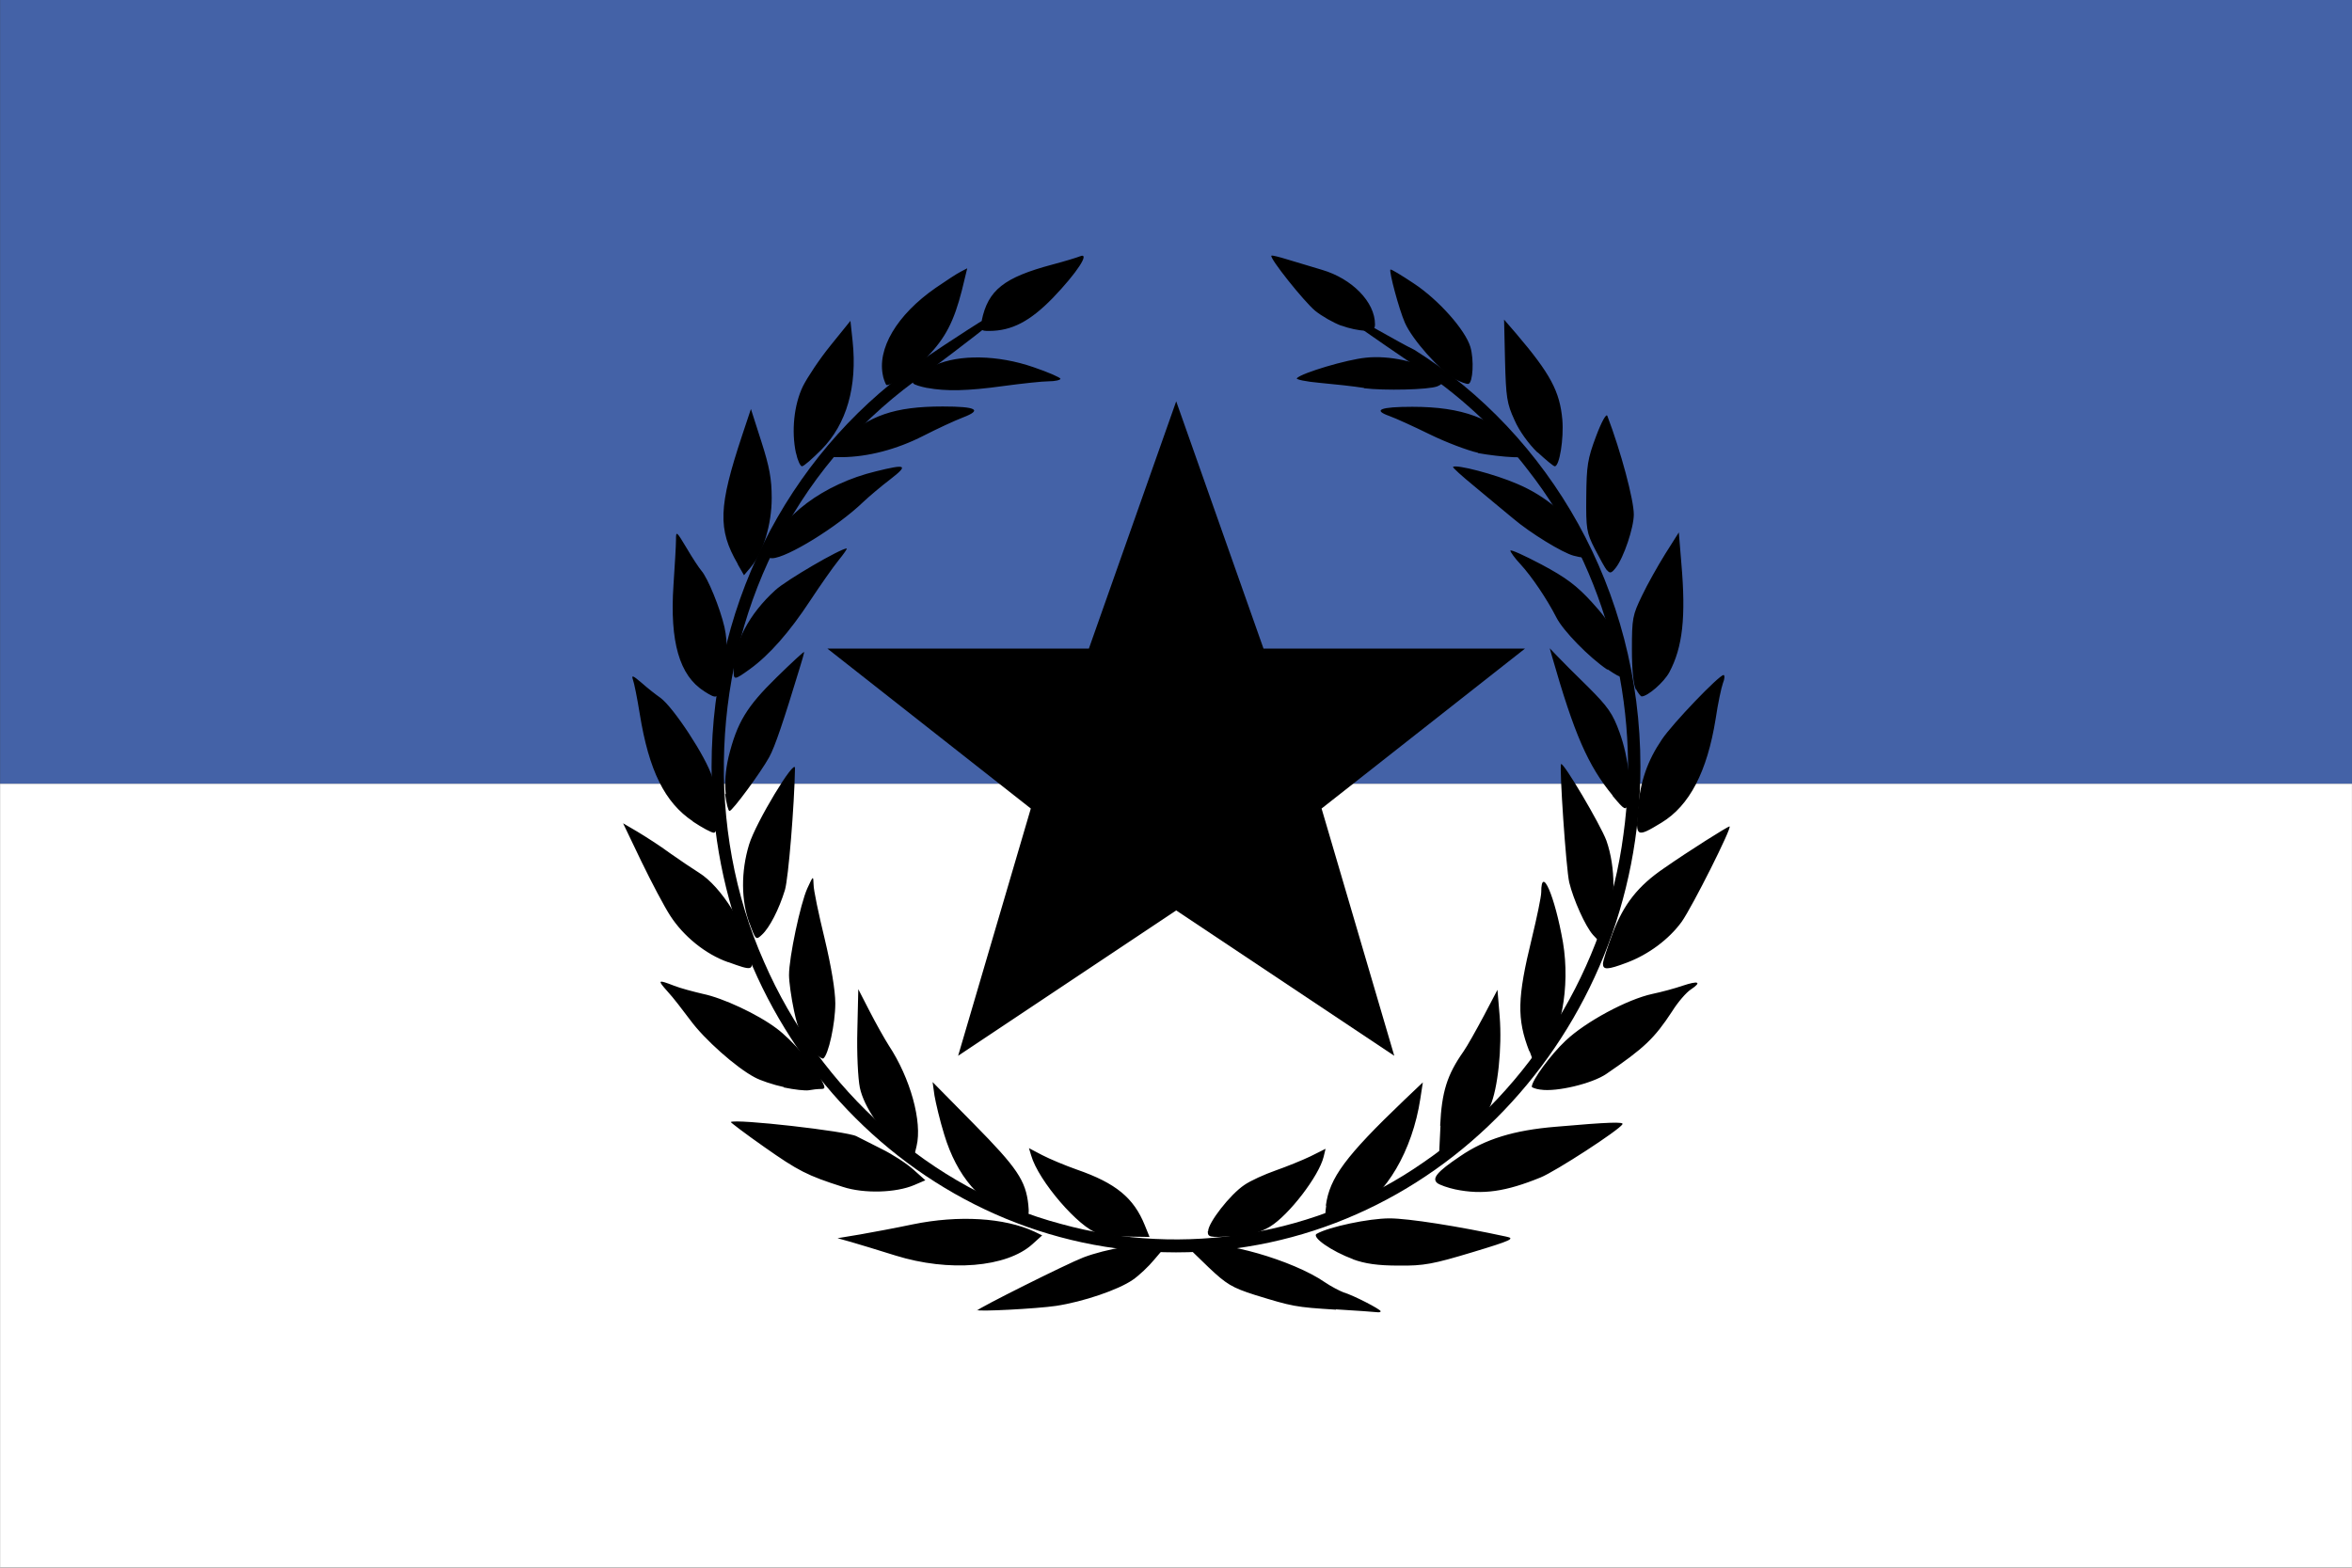 <svg height="1500" viewBox="0 0 595.3 396.9" width="2250" xmlns="http://www.w3.org/2000/svg"><rect x="0" y="0" width="595.3" height="396.9" fill="#333333" stroke="none"/><path d="m0 0h595.312v198.438h-595.312z" fill="#4462a7"/><path d="m0 198.438h595.312v198.438h-595.312z" fill="#fff"/><g transform="translate(0 -12)"><path d="m297.7 113.6 22.1 62.6h66.2l-51.5 40.5 18.4 62.6-55.2-36.8-55.2 36.8 18.4-62.6-51.5-40.5h66.2z"/><g fill-rule="evenodd" stroke-width="1.999" transform="matrix(.797 0 0 .797 157.138 76.501)"><path d="m96.7 32.8c-40.8 27.4-67.9 75.3-67.9 129.8 0 85.2 66.1 154.3 147.5 154.3s147.5-69.1 147.5-154.3c0-56.2-28.8-105.4-71.8-132.4-9.8-4.7-54.1-31.9 0 4.9 13.7 8.9 26.1 20.2 36.1 33.3 25 31.9 36 75 30.3 115.8-5.5 42.2-29.6 80.9-63.5 104.1-33.4 23.3-76.3 30.3-115 19.6-41.3-10.9-76.8-42.7-94.4-83.2-18.9-42.4-16.6-94.2 5.1-134.9 10.9-21 27-38.8 46-52 53.7-40.2 13.8-14.4 0-5z"/><path d="m113.1 335.4c0-.6 28.6-14.9 33.8-16.9 7.1-2.7 18.8-4.7 22.9-3.9l3 .6-3.4 4c-1.8 2.2-4.9 5.1-6.8 6.4-4.6 3.2-15.8 7-24.4 8.3-6.1.9-25.1 1.9-25.1 1.3zm114-.3c-12.9-.8-13.8-1-25.8-4.7-7.2-2.3-9-3.4-14.6-8.7l-6.3-6.1 2.8-.8c7.2-2 30.3 4.6 40.4 11.6 1.9 1.3 4.6 2.7 5.9 3.2 3.1.9 11.8 5.4 11.8 6 0 .3-.6.4-1.2.3-.7-.1-6.5-.5-13-.9zm-139.9-17.2c-5.4-1.7-11.7-3.6-14.1-4.3l-4.3-1.2 7.2-1.2c4-.7 11.5-2.1 16.7-3.2 14.6-3 29.1-2.1 38.6 2.3l2.5 1.2-3.1 2.8c-8.2 7.4-26.5 8.9-43.5 3.6zm145.4 1.2c-7-2.6-13.4-7.1-11.6-8.1 3.8-2.2 16.6-4.9 23.1-4.9 6 0 21.9 2.5 37.1 5.8 2.9.6 1.7 1.2-10.9 5-12.3 3.7-15.3 4.3-23.3 4.2-6.6 0-10.7-.6-14.5-2zm-81-8.2c-6.1-1.8-19-16.7-21.3-24.8l-.7-2.3 4.2 2.2c2.3 1.2 7.3 3.3 11 4.6 12.4 4.3 18.1 9 21.6 17.7l1.5 3.7-6.6-.1c-3.6 0-8-.5-9.7-1zm34.9-.7c0-2.7 7-11.7 11.5-14.7 2-1.4 6.5-3.4 9.9-4.6s8.4-3.2 11.1-4.5l4.8-2.4-.6 2.5c-1.5 6.2-11.1 18.6-17 22.2-3.4 2-6.1 2.7-12.1 3.1-7.2.4-7.7.3-7.7-1.6zm-61.7-4.9c-10.6-3.9-18.1-12.6-22.1-25.8-1.4-4.5-2.7-10.1-3.1-12.4l-.6-4.3 13.2 13.4c13.6 13.8 16.4 17.9 17.2 25.6.5 4.5-.4 5.2-4.7 3.6zm99.1-3.3c1.2-8.8 6.2-15.6 24.8-33.4l6-5.7-.8 5.2c-2.5 16.5-11 30.9-20.8 35.6-2.8 1.3-6.1 2.4-7.3 2.4-2.2 0-2.3-.3-1.8-4zm-153.4-5.9c-11.3-3.6-14.2-5.1-25-12.7-6-4.2-10.7-7.8-10.6-7.9 1.5-1.1 36.8 2.9 39.9 4.5.8.4 4.4 2.2 7.9 4 3.5 1.7 8.1 4.7 10.2 6.6l3.8 3.4-3.5 1.5c-5.8 2.5-16 2.8-22.7.6zm194.5.8c-2.3-.5-4.9-1.4-5.7-2-1.8-1.5-.1-3.6 7.2-8.5 8-5.5 17.1-8.3 30.4-9.4 17.1-1.5 21.7-1.6 21.2-.8-1.1 1.9-21.3 15-26 16.9-11 4.5-18.4 5.6-27.1 3.8zm-176.1-13.3c-6.1-4.8-11.7-12.9-13-19-.6-2.9-1-11-.8-18.3l.3-13 3.6 7c2 3.9 4.7 8.7 6.1 10.9 6.8 10.3 10.7 24.2 8.8 32l-.9 3.7-4.1-3.2zm171.3-6.9c.5-10.8 2.2-16.2 7.4-23.6 1.2-1.7 4.1-6.9 6.5-11.4l4.3-8.2.7 8.4c.8 10.1-.6 23.1-3 28.5-1.9 4.2-10.2 13.3-14 15.4l-2.3 1.3.5-10.4zm-208.4-12.3c-3.3-.7-7.5-2.1-9.3-3.1-5.9-3.1-16-12.1-20.4-18.1-2.4-3.2-5.6-7.4-7.3-9.2-3.3-3.7-3.1-3.8 2.1-1.8 2 .8 6.2 1.9 9.2 2.6 6.3 1.3 17.3 6.4 23.4 11 4.7 3.5 12 11.8 14.2 16.3 1.3 2.6 1.3 2.9-.3 2.9-1 0-2.6.2-3.7.4s-4.7-.2-8-.9zm240.2.8c-1.5-.2-2.7-.7-2.7-.9 0-2 6-10.2 10.7-14.6 6.4-6.1 19.7-13.2 27.6-14.9 2.9-.6 7.3-1.8 9.6-2.6 5.1-1.7 6.2-1.2 2.6 1.2-1.4.9-4.1 4-5.9 6.9-5.7 8.7-8.9 11.7-20.9 19.9-4.5 3.1-15.9 5.8-20.9 5zm-232-13.4c-2.5-3-3.8-5.9-5-11.6-.9-4.2-1.6-9.3-1.6-11.4 0-5.6 3.6-22.6 5.8-27.5 1.9-4.1 1.9-4.2 2-1.2 0 1.7 1.6 9.3 3.5 17.1 2.1 8.8 3.4 16.5 3.4 20.6 0 6.5-2.2 16.4-3.8 17.5-.5.3-2.4-1.3-4.2-3.5zm228.5 1.2c-4-10.3-3.8-17 .8-35.8 1.6-6.6 3-13.3 3-14.7 0-8.8 4.3 1.1 6.9 15.9 2.4 14.2-.7 30.7-6.8 35.2l-2.8 2.1-1-2.7zm-254.5-28.3c-7.1-2.5-14.1-8.2-18.3-14.7-1.9-2.9-6-10.7-9.2-17.3l-5.8-12.1 4.6 2.7c2.5 1.5 7.2 4.5 10.3 6.8 3.1 2.2 7.3 5 9.2 6.2 7.1 4.4 15.1 17.3 16.6 26.5.7 4.7.4 4.7-7.3 1.9zm277.9.5c0-.8 1.4-5.2 3.1-9.7 3.5-9.2 8-15 16.4-20.7 7.6-5.3 20.1-13.2 20.7-13.2 1 0-11.8 25.5-15.2 30.3-4 5.5-10.5 10.4-17.5 13-6.1 2.3-7.5 2.3-7.5.3zm-271.1-12.9c-2.6-7.2-2.7-16.3-.1-24.9 2.1-7 14.7-27.8 14.6-24.3-.2 11.7-2.1 35.1-3.2 38.7-1.9 6.2-4.9 12-7.3 14.2-1.9 1.8-2 1.7-4-3.8zm267.9 3.7c-2.4-2.7-6.2-11.2-7.5-16.6-1-4.2-3.2-36.8-2.6-37.6.7-.8 12.5 19.2 14.4 24.3 3 8.5 3 20.3-.1 26.8-1.2 2.6-2.3 4.8-2.5 4.8-.1 0-.9-.8-1.8-1.8zm-285.8-36c-9-6-14-16.2-16.9-34.1-.8-5-1.8-10-2.2-11-.5-1.5.1-1.2 2.8 1.1 1.9 1.7 4.6 3.8 5.9 4.7 4.1 2.9 14.6 18.9 16.5 25.2 2.2 7.1 2.4 17.7.5 17.7-.7 0-3.7-1.6-6.7-3.6zm300.1-3.8c.7-8.8 3-15.4 7.6-22.2 3.4-5.1 18.2-20.5 19.6-20.5.4 0 .4 1.2-.2 2.6-.5 1.4-1.6 6.5-2.3 11.3-2.7 16.8-8.3 27.6-17.2 33-7.9 4.8-8.3 4.7-7.5-4.2zm-289.7-4.9c-.4-3.6-.1-7.4.9-11.8 2.7-10.9 5.7-15.9 15.2-25.2 4.9-4.8 8.8-8.4 8.8-8.1s-.7 2.9-1.6 5.7c-4.8 15.8-7.7 24.5-9.5 27.7-2.7 4.9-11.7 17.1-12.6 17.1-.4 0-1-2.4-1.4-5.4zm281.7.5c-7.9-9.6-12.2-19.5-19.3-44.3l-.7-2.5 2.4 2.5c1.3 1.4 5.7 5.8 9.8 9.8 6.3 6.3 7.8 8.4 10 14.5 2.8 7.7 4.1 18.7 2.7 22.6-.8 2.2-1 2.2-5-2.6zm-288.6-33.2c-7.8-4.9-10.9-15.7-9.7-33.6.4-6.1.8-12.5.8-14.3 0-3.1.1-3 3.4 2.5 1.8 3.1 4 6.4 4.7 7.2 2 2.3 5.9 11.8 7.3 17.9 1.2 5.4.9 11-1 18.4-1.2 4.4-1.4 4.5-5.4 2zm296-.4c-.8-1.4-1.3-6.1-1.3-12.8 0-9.9.2-10.9 3.2-17.1 1.7-3.6 5.1-9.6 7.4-13.3l4.3-6.8.8 9.8c1.5 17.2.4 26.7-3.8 34.6-1.7 3.2-6.9 7.7-8.8 7.7-.3 0-1.1-1-1.8-2.3zm-286.6-6.3c0-8.5 4.9-17.8 13.3-25.4 3.5-3.2 20.7-13.2 22.6-13.2.3 0-.9 1.7-2.6 3.8s-5.7 7.8-9 12.8c-6.5 9.9-12.9 17.2-19.1 21.7-5 3.6-5.2 3.6-5.2.4zm277.5-.1c-5.8-3.9-14.1-12.4-16.2-16.6-2.9-5.7-7.8-13-11.4-16.9-1.8-1.9-3.2-3.9-3.2-4.3 0-.5 4.4 1.5 9.9 4.4 7.7 4.1 11.2 6.7 16.1 12.1 6.2 6.8 7.6 9.7 9.8 20.6.8 3.9.1 4-4.9.6zm-276.2-33.6c-6.4-11-6.1-18.2 1.4-40.8l2.8-8.4 3.3 10.3c2.6 8.1 3.3 11.9 3.3 18 0 8.4-2.7 17.2-6.6 21.9l-2.2 2.6-2-3.5zm276.1 2.1c-.6-.7-2.3-3.8-3.9-6.9-2.6-5.1-2.8-6.3-2.7-16.6.1-9.8.4-11.9 3.1-19.1 1.8-4.8 3.3-7.4 3.6-6.5 4.3 11.3 8.4 26.6 8.4 31.3 0 4.2-3.2 13.7-5.7 16.9-1.4 1.8-1.9 1.9-2.8.8zm-266.1-6.2c3.4-10.9 17.3-21.3 33.9-25.3 9.7-2.4 10.4-2 4.6 2.5-2.9 2.2-6.8 5.5-8.7 7.3-8.2 7.9-24.2 17.7-28.8 17.8-1.4 0-1.6-.5-1.1-2.2zm255.5 1.5c-3.5-.9-13.8-7.2-19.2-11.8-3-2.5-8.6-7.1-12.4-10.3-3.9-3.2-6.9-5.9-6.7-6.1.9-.9 13.3 2.3 20.4 5.4 9.2 3.9 16.7 10.4 20.1 17.2 3.1 6.2 2.8 6.9-2.2 5.6zm-247-32.6c-1.5-7-.6-15.4 2.2-21.2 1.4-2.8 5.3-8.7 8.8-13l6.3-7.8.7 6.5c1.5 14.4-1.9 26.3-9.9 34.4-2.9 2.9-5.6 5.3-6.2 5.3-.5 0-1.4-1.9-1.9-4.3zm235.5-.2c-2.7-2.6-5.8-6.8-7.3-10.3-2.4-5.2-2.7-7.2-3-18.9l-.3-13 3.8 4.4c10.9 12.8 13.9 18.4 14.7 27.4.5 6-.9 14.8-2.4 14.8-.4 0-2.8-2-5.4-4.4zm-220.9-3.6c8.4-8.1 16.7-11 32-11 10.8 0 12.7 1.1 6.4 3.5-2.6 1-8.2 3.6-12.5 5.8-8.6 4.4-17.7 6.7-25.8 6.8h-5.2l5.2-5.1zm202 3.7c-3.2-.7-10.1-3.3-15.2-5.8s-11-5.2-13-5.9c-5.3-1.9-2.8-2.9 7.4-2.9 15.7 0 25.6 3.6 33.9 12.5l3.4 3.6-5.3-.1c-2.9-.1-8-.7-11.2-1.3zm-175-20.6c-2-.4-4-1-4.3-1.4-1.1-1.1 1.6-3.4 6.8-5.8 7.8-3.5 20-3.3 31.3.6 4.7 1.6 8.6 3.3 8.6 3.7s-1.7.8-3.7.8-8.5.7-14.4 1.5c-11.5 1.6-18.3 1.7-24.2.6zm138.8 0c-3.2-.5-9.5-1.2-14-1.6s-7.8-1.1-7.3-1.5c1.7-1.7 15.8-5.9 21.9-6.5 7.3-.8 17 1.3 21.6 4.7 3.3 2.4 3.5 3.4 1.1 4.4-2.8 1.1-16.9 1.4-23.3.6zm-152.7-3.6c-2.1-8.7 4.3-19.6 16.7-28.2 3.2-2.2 6.7-4.5 7.9-5.1l2.1-1.1-1.7 7c-2.5 9.8-5.2 15.1-10.9 21-4 4.2-11 9.1-13 9.1-.2 0-.7-1.2-1.1-2.6zm181.4.6c-4.6-2.5-13.4-12.4-15.7-17.7-1.9-4.3-5.1-16.4-4.6-16.9.2-.2 3.5 1.8 7.4 4.4 7.9 5.2 16.4 14.8 18 20.2 1.2 4.1.8 11.3-.6 11.7-.5.2-2.6-.6-4.5-1.6zm-150.1-18.4c2-9.7 7.1-13.7 22.5-17.8 3.8-1 7.7-2.2 8.7-2.6 3.4-1.4-1 5.3-8.6 13.2-7.3 7.5-13.1 10.5-20.3 10.5-2.7 0-2.8-.2-2.2-3.3zm114.1 1.6c-2.4-.9-6.1-3-8.2-4.7-3.6-3-14.6-16.8-13.9-17.5.2-.2 2.5.4 5.1 1.2s7.6 2.3 11 3.3c9.5 2.8 16.8 10.2 16.8 17.3 0 1.6-.6 2-3.2 2-1.8 0-5.1-.7-7.5-1.6z"/></g></g></svg>